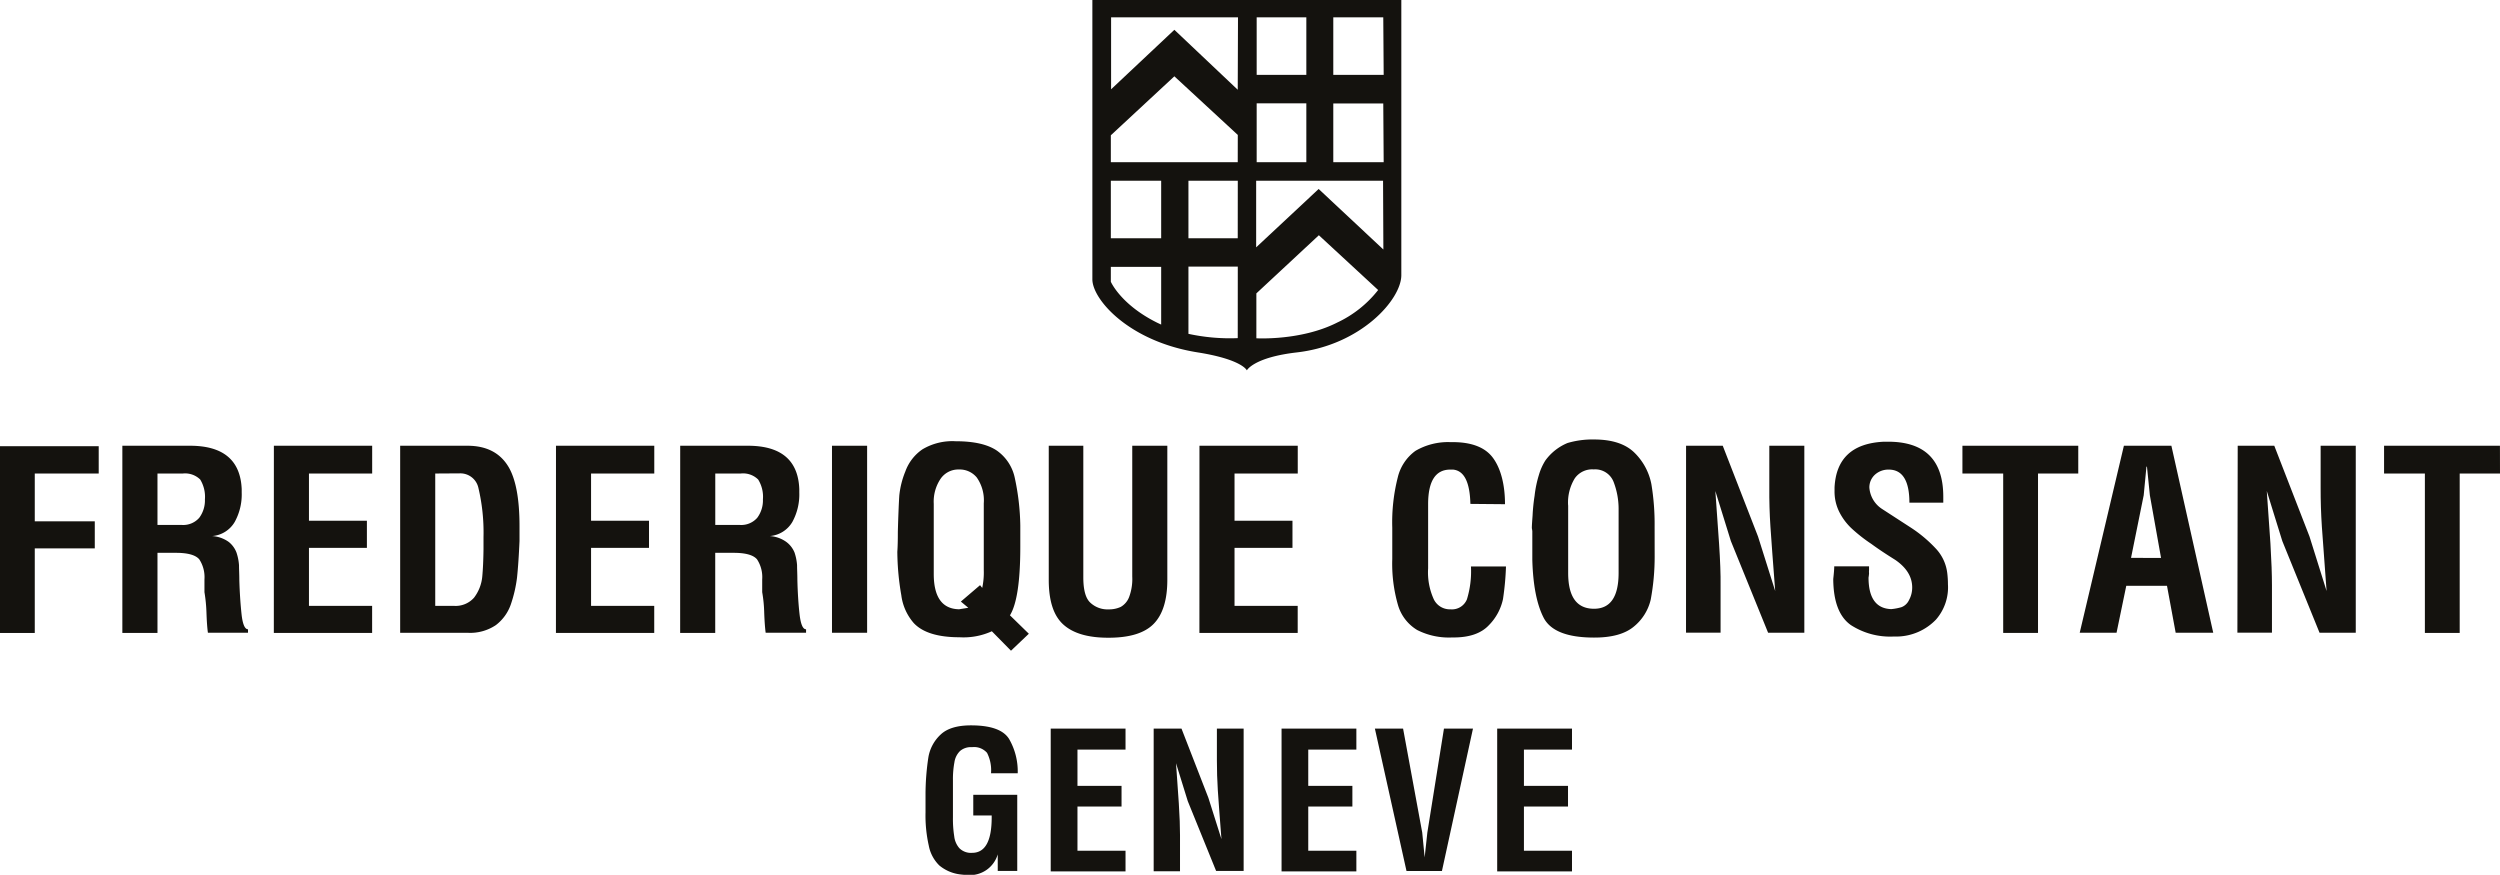 <svg id="Layer_1" data-name="Layer 1" xmlns="http://www.w3.org/2000/svg" viewBox="0 0 483.24 169.1"><defs><style>.cls-1{fill:#14120e;}</style></defs><path class="cls-1" d="M0,86.25H19.08v5.28H6.72v9.24h11.6V106H6.72v16.35H0Z" transform="translate(0 0)"/><path class="cls-1" d="M23.65,86.16H36.72q9.63,0,10,8.37v.67a11,11,0,0,1-1.34,5.67A5.55,5.55,0,0,1,41,103.62a6.12,6.12,0,0,1,3.22,1.14,4.76,4.76,0,0,1,1.5,2.07,9.91,9.91,0,0,1,.48,2.41c0,.82.06,1.77.06,2.84.07,2.46.22,4.67.43,6.63s.64,2.93,1.25,2.93v.67H40.19c-.13-.9-.22-2.18-.28-3.85a29.76,29.76,0,0,0-.39-4V112a6.26,6.26,0,0,0-1-3.88c-.71-.84-2.21-1.26-4.52-1.26H30.44v15.48H23.65Zm11.69,5.37h-4.9v9.94h4.7a4.11,4.11,0,0,0,3.37-1.38,5.62,5.62,0,0,0,1.1-3.56,6.4,6.4,0,0,0-.91-3.84A4.17,4.17,0,0,0,35.34,91.53Z" transform="translate(0 0)"/><path class="cls-1" d="M52.94,86.16h19v5.37H59.72v9.13h11.2v5.24H59.72v11.21H71.93v5.23h-19Z" transform="translate(0 0)"/><path class="cls-1" d="M77.35,86.16h13q5.57,0,8,4.18,2.07,3.6,2.07,11.35v2.89q-.19,4.32-.48,7.06a25.56,25.56,0,0,1-1.2,5.19,8.52,8.52,0,0,1-2.89,4,8.89,8.89,0,0,1-5.39,1.49H77.35Zm6.78,5.37v25.58h3.59a4.76,4.76,0,0,0,3.91-1.58,7.94,7.94,0,0,0,1.6-4.18c.12-1.31.2-3,.23-5.18v-2.36a37.43,37.43,0,0,0-1-9.56,3.57,3.57,0,0,0-3.6-2.75Z" transform="translate(0 0)"/><path class="cls-1" d="M107.47,86.16h19v5.37H114.25v9.13h11.2v5.24h-11.2v11.21h12.21v5.23h-19Z" transform="translate(0 0)"/><path class="cls-1" d="M131.48,86.16h13.07q9.63,0,9.95,8.37v.67a11.09,11.09,0,0,1-1.33,5.67,5.57,5.57,0,0,1-4.38,2.75,6.09,6.09,0,0,1,3.21,1.14,4.78,4.78,0,0,1,1.59,2.07,9.91,9.91,0,0,1,.48,2.41c0,.82.06,1.77.06,2.84q.09,3.69.42,6.63c.23,2,.65,2.93,1.26,2.93v.67H148c-.12-.9-.22-2.18-.28-3.85a26.82,26.82,0,0,0-.39-4V112a6.26,6.26,0,0,0-1-3.88c-.71-.84-2.21-1.26-4.52-1.26h-3.56v15.48h-6.78Zm11.69,5.37h-4.91v9.94H143a4.11,4.11,0,0,0,3.37-1.38,5.62,5.62,0,0,0,1.1-3.56,6.32,6.32,0,0,0-.92-3.84A4.16,4.16,0,0,0,143.17,91.53Z" transform="translate(0 0)"/><path class="cls-1" d="M160.82,86.16h6.79v36.15h-6.79Z" transform="translate(0 0)"/><path class="cls-1" d="M184.72,85.29c3.53,0,6.17.6,7.94,1.79a8.59,8.59,0,0,1,3.46,5.14,46.53,46.53,0,0,1,1.1,9.33v4.13q0,10-2,13.26l3.65,3.56-3.45,3.28-3.7-3.76a13.18,13.18,0,0,1-6.25,1.16c-4.16,0-7.12-.91-8.84-2.74a10.13,10.13,0,0,1-2.41-5.38,50.61,50.61,0,0,1-.77-8.42c.07-.93.1-2.21.1-3.85.09-3.27.19-5.59.28-7A16.68,16.68,0,0,1,175,91.13a8.77,8.77,0,0,1,3.31-4.28A11.29,11.29,0,0,1,184.72,85.29Zm5.44,12a7.68,7.68,0,0,0-1.36-5,4.27,4.27,0,0,0-3.41-1.54h-.28a4.15,4.15,0,0,0-3.32,1.83,7.92,7.92,0,0,0-1.3,4.8v13.56c0,4.49,1.64,6.77,4.9,6.83l1.78-.29-1.44-1.2,3.71-3.17.42.53a14.38,14.38,0,0,0,.3-3.46V97.29Z" transform="translate(0 0)"/><path class="cls-1" d="M202.72,86.16h6.68V111.6q0,3.65,1.35,4.89a4.85,4.85,0,0,0,3.55,1.3,5.37,5.37,0,0,0,2.34-.48,3.71,3.71,0,0,0,1.6-1.87,9.93,9.93,0,0,0,.62-4V86.16h6.78v25.92q0,5.81-2.64,8.51t-8.8,2.68c-3.88,0-6.76-.84-8.65-2.54s-2.83-4.55-2.83-8.65Z" transform="translate(0 0)"/><path class="cls-1" d="M231.85,86.16h19v5.37H238.63v9.13h11.2v5.24h-11.2v11.21h12.21v5.23h-19Z" transform="translate(0 0)"/><path class="cls-1" d="M284.22,97.4c-.1-4.22-1.21-6.43-3.36-6.63h-.53q-4.27,0-4.28,6.67v12.41a12.56,12.56,0,0,0,1.1,6,3.45,3.45,0,0,0,3.23,1.93,3.12,3.12,0,0,0,3.17-1.93,18.44,18.44,0,0,0,.78-6.35h6.77a53.42,53.42,0,0,1-.58,6.31,10.17,10.17,0,0,1-2.69,5q-2.22,2.41-6.87,2.41h-.3a13.49,13.49,0,0,1-6.72-1.44,8.35,8.35,0,0,1-3.71-4.81,28.77,28.77,0,0,1-1.11-8.9V102a35.29,35.29,0,0,1,1.06-9.71,8.87,8.87,0,0,1,3.42-5.14,12.47,12.47,0,0,1,6.69-1.69h.48c3.68,0,6.28,1,7.78,3s2.36,5.11,2.36,9Z" transform="translate(0 0)"/><path class="cls-1" d="M319.84,107.53a45.14,45.14,0,0,1-.76,8.36,9.5,9.5,0,0,1-3.28,5.24c-1.7,1.41-4.26,2.12-7.68,2.11q-7.8,0-9.77-3.89t-2.16-11.15v-5.53a5.81,5.81,0,0,0-.09-.58c0-.61.07-1.41.14-2.4a35.61,35.61,0,0,1,.39-3.85,21.85,21.85,0,0,1,.85-4.09A10.87,10.87,0,0,1,298.72,89,10.05,10.05,0,0,1,303,85.63a17,17,0,0,1,5.11-.68c3.49,0,6.09.85,7.82,2.55a11.57,11.57,0,0,1,3.28,6.11,47.15,47.15,0,0,1,.62,8.13Zm-16.72-9.86v13.07c0,4.62,1.66,6.93,5,6.93,3.16,0,4.75-2.31,4.75-6.93V98.28a14.47,14.47,0,0,0-.92-5,3.81,3.81,0,0,0-3.83-2.55H308a4.1,4.1,0,0,0-3.6,1.73,8.93,8.93,0,0,0-1.29,5.24Z" transform="translate(0 0)"/><path class="cls-1" d="M325.91,86.16H333l6.82,17.55,3.32,10.53q-.67-8.65-.92-12.41T342,94.24V86.16h6.77v36.15h-7l-7.2-17.73-3-9.67q.39,5.24.72,10.2c.22,3.31.32,6,.29,8v9.18h-6.68Z" transform="translate(0 0)"/><path class="cls-1" d="M369.08,97.17c0-4.26-1.34-6.4-4-6.4a3.88,3.88,0,0,0-2.59.92,3.32,3.32,0,0,0-1.15,2.55,5.38,5.38,0,0,0,2.44,4.13l5.63,3.65a25.91,25.91,0,0,1,4.76,4,8.36,8.36,0,0,1,2.22,4.7,18.09,18.09,0,0,1,.14,2.21,9.48,9.48,0,0,1-2.31,6.83,10.69,10.69,0,0,1-7.41,3.28H366a14,14,0,0,1-8.24-2.22q-3.36-2.37-3.4-8.9c.12-1.09.19-1.91.19-2.45h6.73v.73a3.21,3.21,0,0,0,0,.62,6.81,6.81,0,0,1-.1.82c0,3.94,1.46,6,4.38,6.1a10.39,10.39,0,0,0,2-.38A2.65,2.65,0,0,0,369,116a5,5,0,0,0,.62-2.44q0-3.09-3.28-5.34c-1.6-1-3.14-2-4.61-3.08a30.46,30.46,0,0,1-3.75-2.93,11.37,11.37,0,0,1-2.51-3.37,8.81,8.81,0,0,1-.86-3.94v-.67q.42-8.43,9.57-8.85h.78q10.66,0,10.67,10.62v1.16Z" transform="translate(0 0)"/><path class="cls-1" d="M401.72,91.53h-7.78v30.81h-6.73V91.53h-7.88V86.16h22.39Z" transform="translate(0 0)"/><path class="cls-1" d="M410.54,86.16h9.18l8.09,36.15h-7.26l-1.68-9.08H411l-1.88,9.08H402Zm7.18,21.68-2.16-12.11L415,90.2h-.1l-.53,5.53-2.45,12.11Z" transform="translate(0 0)"/><path class="cls-1" d="M432.54,86.16h7.07l6.81,17.55,3.3,10.53q-.66-8.65-.91-12.41t-.24-7.59V86.16h6.79v36.15h-7l-7.2-17.73-3-9.67q.38,5.24.71,10.2c.2,3.33.29,6,.29,8v9.18h-6.68Z" transform="translate(0 0)"/><path class="cls-1" d="M483.24,91.53h-7.79v30.81h-6.73V91.53h-7.89V86.16h22.4Z" transform="translate(0 0)"/><path class="cls-1" d="M196.72,149.47h-5.16a7.4,7.4,0,0,0-.77-3.95,3.33,3.33,0,0,0-2.86-1.1h-.14a3.2,3.2,0,0,0-2.2.73,3.78,3.78,0,0,0-1.1,2.17,17.55,17.55,0,0,0-.29,3.47V158a21.38,21.38,0,0,0,.25,3.66,4.17,4.17,0,0,0,1,2.3,3.16,3.16,0,0,0,2.46.89q3.78,0,3.78-6.85v-.37h-3.56v-4h8.5v14.72h-3.77v-3.21a5.59,5.59,0,0,1-5.75,4,16.4,16.4,0,0,1-1.72-.15,7.8,7.8,0,0,1-3.81-1.69,7.23,7.23,0,0,1-2.05-3.84,26.57,26.57,0,0,1-.63-6.41v-3.37a47.93,47.93,0,0,1,.55-7.28,7.75,7.75,0,0,1,2.38-4.42c1.25-1.18,3.21-1.77,5.86-1.77,3.85,0,6.32.89,7.39,2.68A12.52,12.52,0,0,1,196.72,149.47Z" transform="translate(0 0)"/><path class="cls-1" d="M203.1,140.84h14.46v4.06h-9.29v7h8.52v4h-8.52v8.54h9.29v4H203.1Z" transform="translate(0 0)"/><path class="cls-1" d="M223,140.84h5.38l5.19,13.36,2.53,8c-.34-4.39-.58-7.54-.7-9.44s-.18-3.81-.18-5.78v-6.15h5.17v27.52h-5.32l-5.48-13.5-2.27-7.32q.3,4,.54,7.77t.23,6.11v7H223Z" transform="translate(0 0)"/><path class="cls-1" d="M247.72,140.84h14.46v4.06h-9.3v7h8.53v4h-8.53v8.54h9.3v4H247.72Z" transform="translate(0 0)"/><path class="cls-1" d="M275.38,165.73l.52-4.8,3.21-20.09h5.61l-6,27.52h-6.85l-6.11-27.52h5.45l3.7,20.09Z" transform="translate(0 0)"/><path class="cls-1" d="M289.4,140.84h14.46v4.06h-9.29v7h8.52v4h-8.52v8.54h9.29v4H289.4Z" transform="translate(0 0)"/><path class="cls-1" d="M241,0H211.15V54c0,3.84,7,12,20.38,14.12,8.61,1.37,9.48,3.47,9.48,3.47s1.3-2.51,9.67-3.47c12.39-1.43,20.19-10.22,20.19-14.93V0ZM214.72,34.94h9.73V46.06h-9.73Zm0,19.52V51.58h9.73V62.74l-.75-.35C216.62,58.88,214.72,54.46,214.72,54.46Zm24.53,10.9a37.67,37.67,0,0,1-9.53-.83v-13h9.54Zm0-19.3h-9.53V34.94h9.54Zm0-14.71H214.72v-5.2L227,14.75l12.26,11.33Zm0-14L227,5.76l-12.23,11.5V3.35h24.53Zm3.66-14h9.6V14.47h-9.6Zm0,16.63h9.6V31.35h-9.6ZM258.4,62.39c-7,3.51-15.55,3-15.55,3V56.71l12.08-11.24,11.46,10.59a21.76,21.76,0,0,1-8,6.33Zm9-14.16-12.51-11.7L242.81,47.81V34.94h24.53Zm.06-16.88h-9.74V20h9.66Zm0-16.88h-9.74V3.35h9.66Z" transform="translate(0 0)"/></svg>